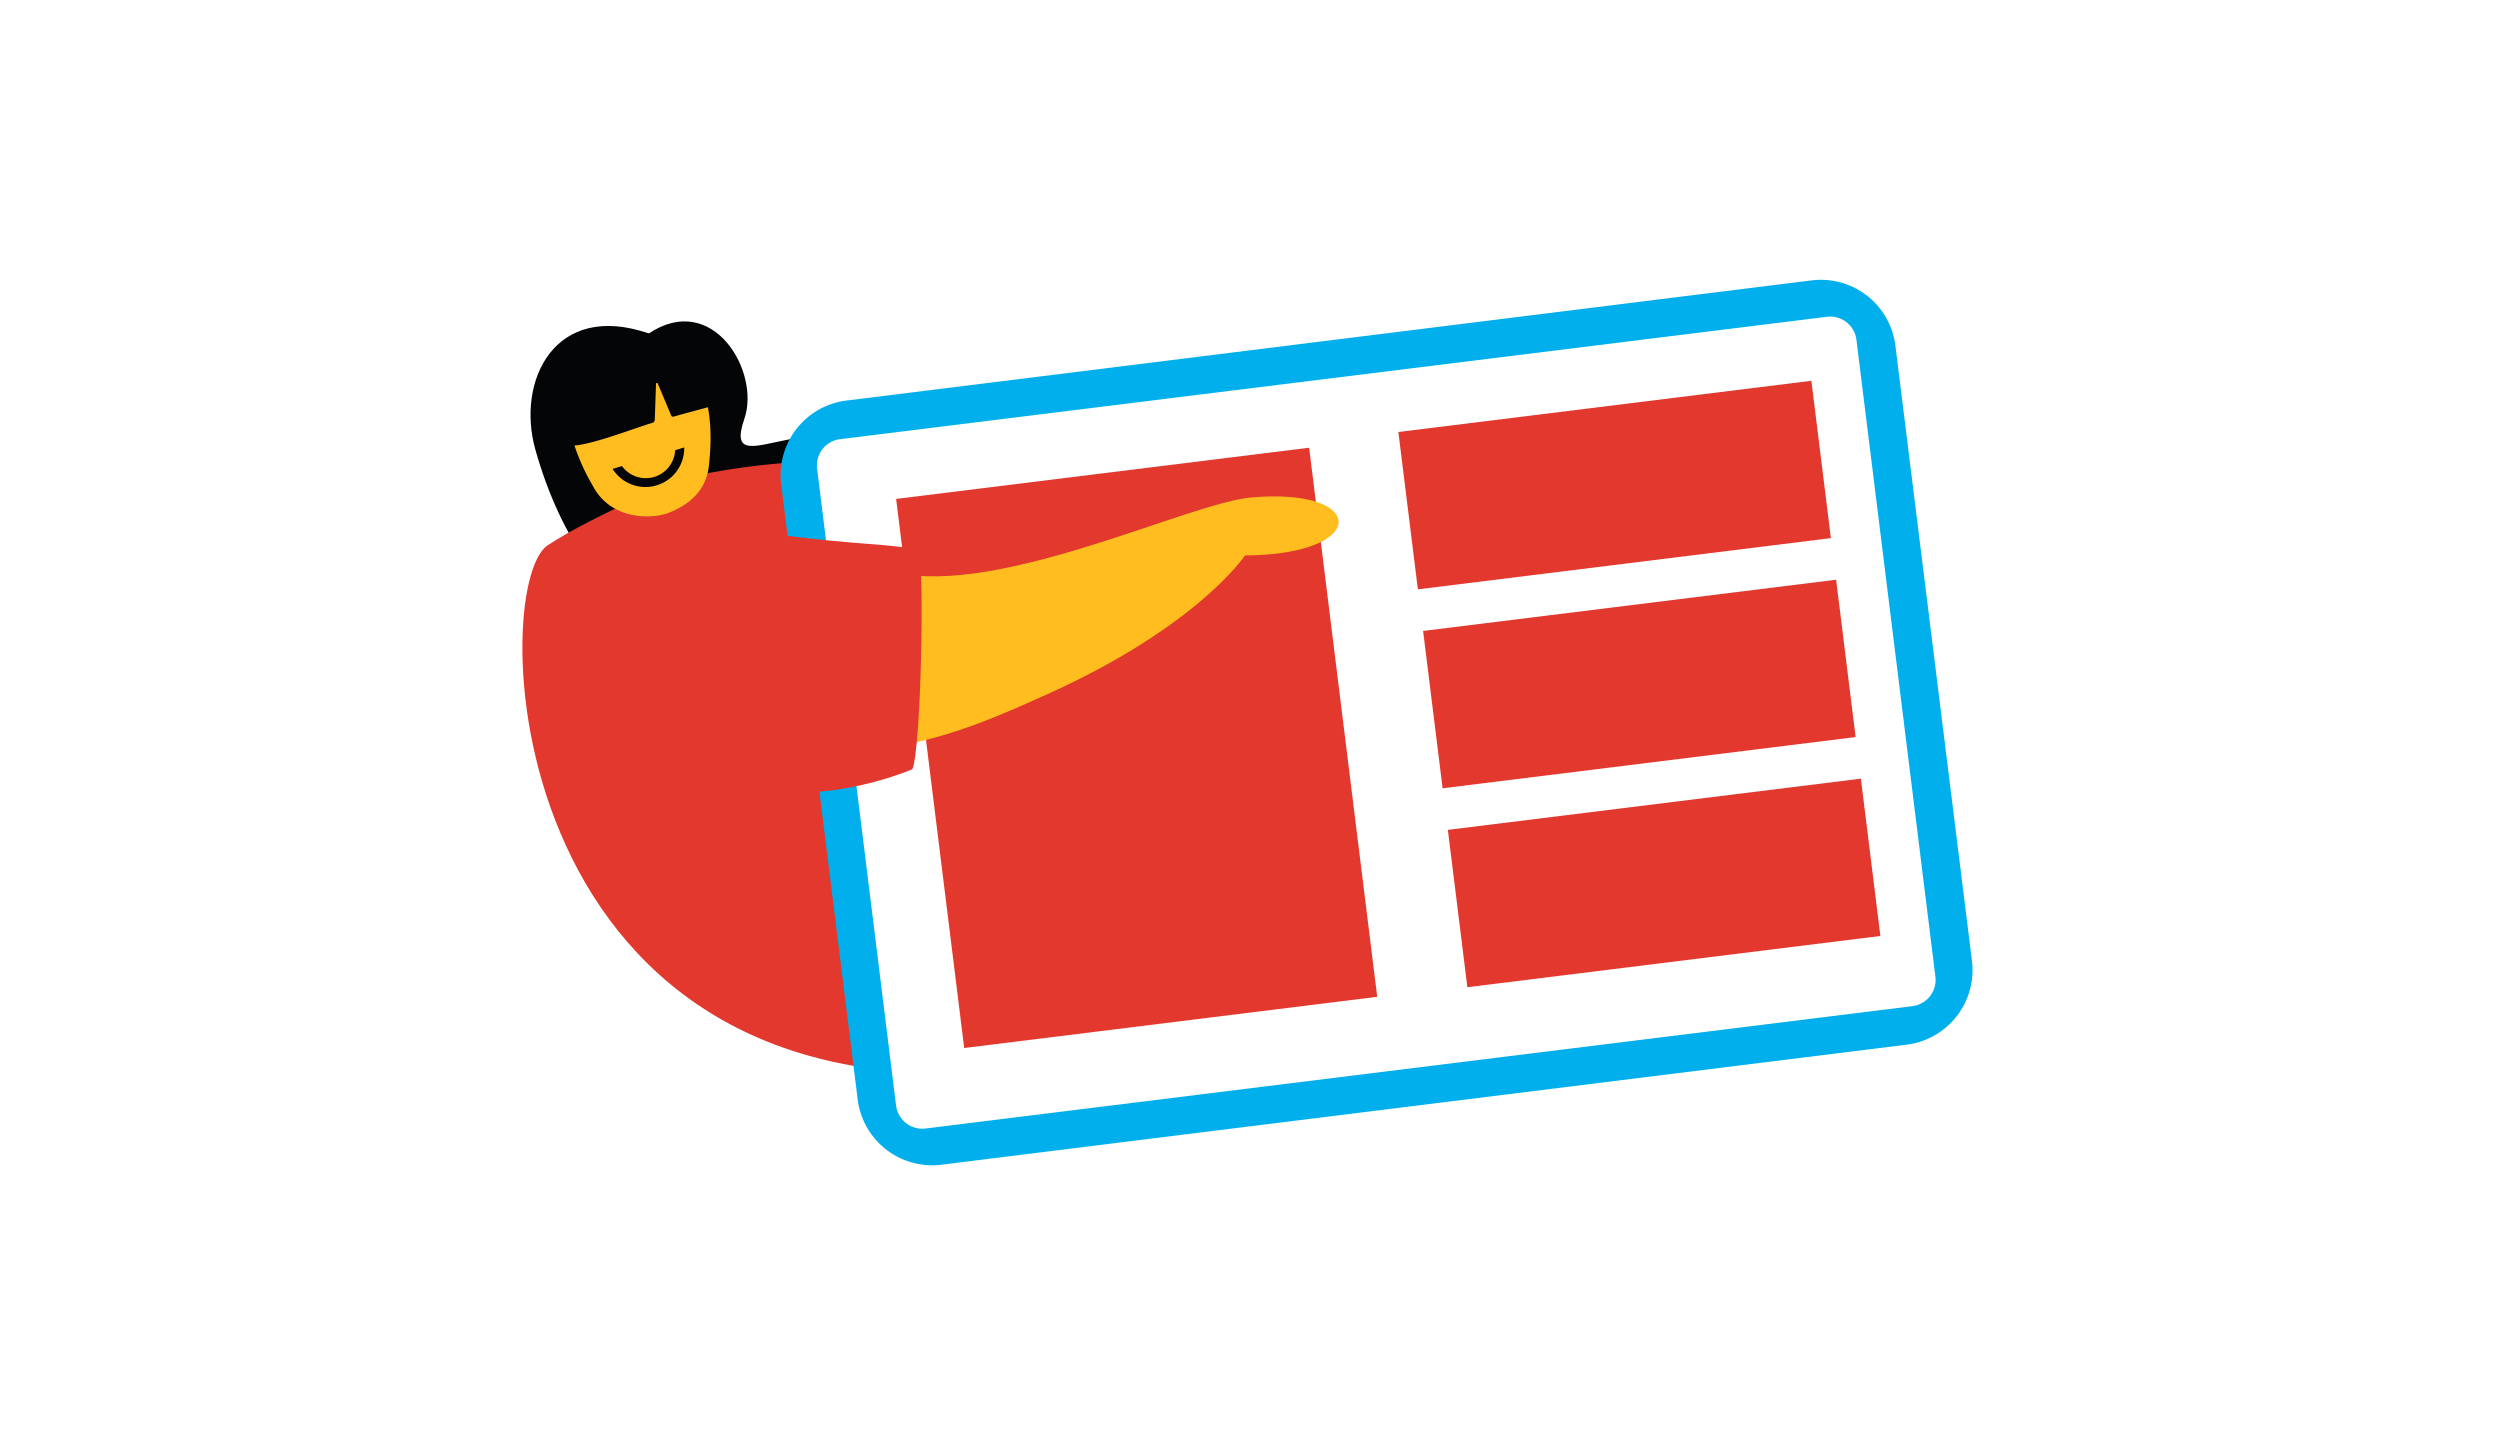<svg xmlns="http://www.w3.org/2000/svg" width="268" height="155" viewBox="0 0 268 155">
  <g id="Raggruppa_3771" data-name="Raggruppa 3771" transform="translate(-440 -3110)">
    <rect id="Rettangolo_2491" data-name="Rettangolo 2491" width="268" height="155" transform="translate(440 3110)" fill="#fff"/>
    <g id="Raggruppa_3514" data-name="Raggruppa 3514" transform="translate(250.944 3014.638)">
      <path id="Tracciato_2756" data-name="Tracciato 2756" d="M268.6,138.924c-2.781,8.071,9.553-4.319,18.228,6.481,15.312,19.04-29.695,35.617-40.634-3.143-2.086-7.4,2.085-15.962,12.157-12.47C265.231,125.21,270.33,133.886,268.6,138.924Z" transform="translate(0.257 1.318)" fill="#040506"/>
      <path id="Tracciato_2757" data-name="Tracciato 2757" d="M247.779,148.038c-6.546,4.262-5.465,63.161,51.914,56.022l-5.592.7c34.5-4.292-1.8-58.252-7.652-63.307-5.677-4.9-23.912-.65-23.912-.65S253,144.623,247.779,148.038Z" transform="translate(0 5.769)" fill="#e2382d"/>
      <path id="Tracciato_2758" data-name="Tracciato 2758" d="M312.813,133.171,271.607,138.3a8.052,8.052,0,0,0-7,8.985l8.2,65.934a8.052,8.052,0,0,0,8.985,7l103.465-12.87a8.053,8.053,0,0,0,7-8.985L388.7,169.779l-4.649-37.359a8.051,8.051,0,0,0-8.983-7Z" transform="translate(8.192 0)" fill="#00afec"/>
      <path id="Tracciato_2759" data-name="Tracciato 2759" d="M260.632,131.3c3.448,3.669,3.406,8.668,3.025,12.177-.27,2.619-2,4.218-4.478,5.157-2.547.785-6.3.244-7.946-2.913a22.48,22.48,0,0,1-2.771-7.39,7.513,7.513,0,0,1,11.858-7.272Z" transform="translate(1.398 1.765)" fill="#ffbd1f"/>
      <path id="Tracciato_2760" data-name="Tracciato 2760" d="M258.571,138.308a3.155,3.155,0,0,1-5.7,1.7l-1.007.3a4.161,4.161,0,0,0,7.682-2.3Z" transform="translate(2.86 5.317)" fill="#040506"/>
      <path id="Tracciato_2761" data-name="Tracciato 2761" d="M248.483,141.215c.345,1.213,7.452-1.623,9.3-2.135a.348.348,0,0,0,.253-.321l.136-3.874a.093.093,0,0,1,.1-.087.09.09,0,0,1,.082.064L259.8,138.3a.206.206,0,0,0,.244.115c1.1-.318,5.593-1.52,5.593-1.52s-2.923-5.931-5.147-6.475-4.93-2.028-7.483-.659S246.481,134.212,248.483,141.215Z" transform="translate(1.211 1.613)" fill="#040506"/>
      <path id="Rettangolo_2167" data-name="Rettangolo 2167" d="M2.834,0H109.479a2.835,2.835,0,0,1,2.835,2.835V71.66a2.835,2.835,0,0,1-2.835,2.835H2.834A2.834,2.834,0,0,1,0,71.661V2.834A2.834,2.834,0,0,1,2.834,0Z" transform="matrix(0.992, -0.123, 0.123, 0.992, 276.301, 142.788)" fill="#fff"/>
      <rect id="Rettangolo_2168" data-name="Rettangolo 2168" width="44.632" height="17.003" transform="matrix(0.992, -0.123, 0.123, 0.992, 338.961, 141.672)" fill="#e2382d"/>
      <rect id="Rettangolo_2169" data-name="Rettangolo 2169" width="44.632" height="17.003" transform="matrix(0.992, -0.123, 0.123, 0.992, 341.613, 162.998)" fill="#e2382d"/>
      <rect id="Rettangolo_2170" data-name="Rettangolo 2170" width="44.632" height="17.003" transform="matrix(0.992, -0.123, 0.123, 0.992, 344.266, 184.323)" fill="#e2382d"/>
      <rect id="Rettangolo_2171" data-name="Rettangolo 2171" width="44.632" height="59.337" transform="matrix(0.992, -0.123, 0.123, 0.992, 285.12, 148.846)" fill="#e2382d"/>
      <path id="Tracciato_2762" data-name="Tracciato 2762" d="M317.3,148.035s-5.076,7.662-21.435,14.985c-7.708,3.45-22.257,10.355-35.069,1.828-9.621-6.405,4.168-17.512,10.415-17.143,5.783.349,3.962,1.545,9.79,2.38,11.453,1.645,30.441-7.675,36.941-8.262C330.455,140.7,330.685,147.968,317.3,148.035Z" transform="translate(5.223 6.869)" fill="#ffbd1f"/>
      <path id="Tracciato_2763" data-name="Tracciato 2763" d="M262.252,170.044c9.289,4.988,20.627.527,22.318-.17.947-2.191,1.314-21.74.685-23.468-2.988-.77-6.795-.516-16.127-1.828C249,141.76,242.927,159.68,262.252,170.044Z" transform="translate(2.289 7.951)" fill="#e2382d"/>
    </g>
  </g>
</svg>
